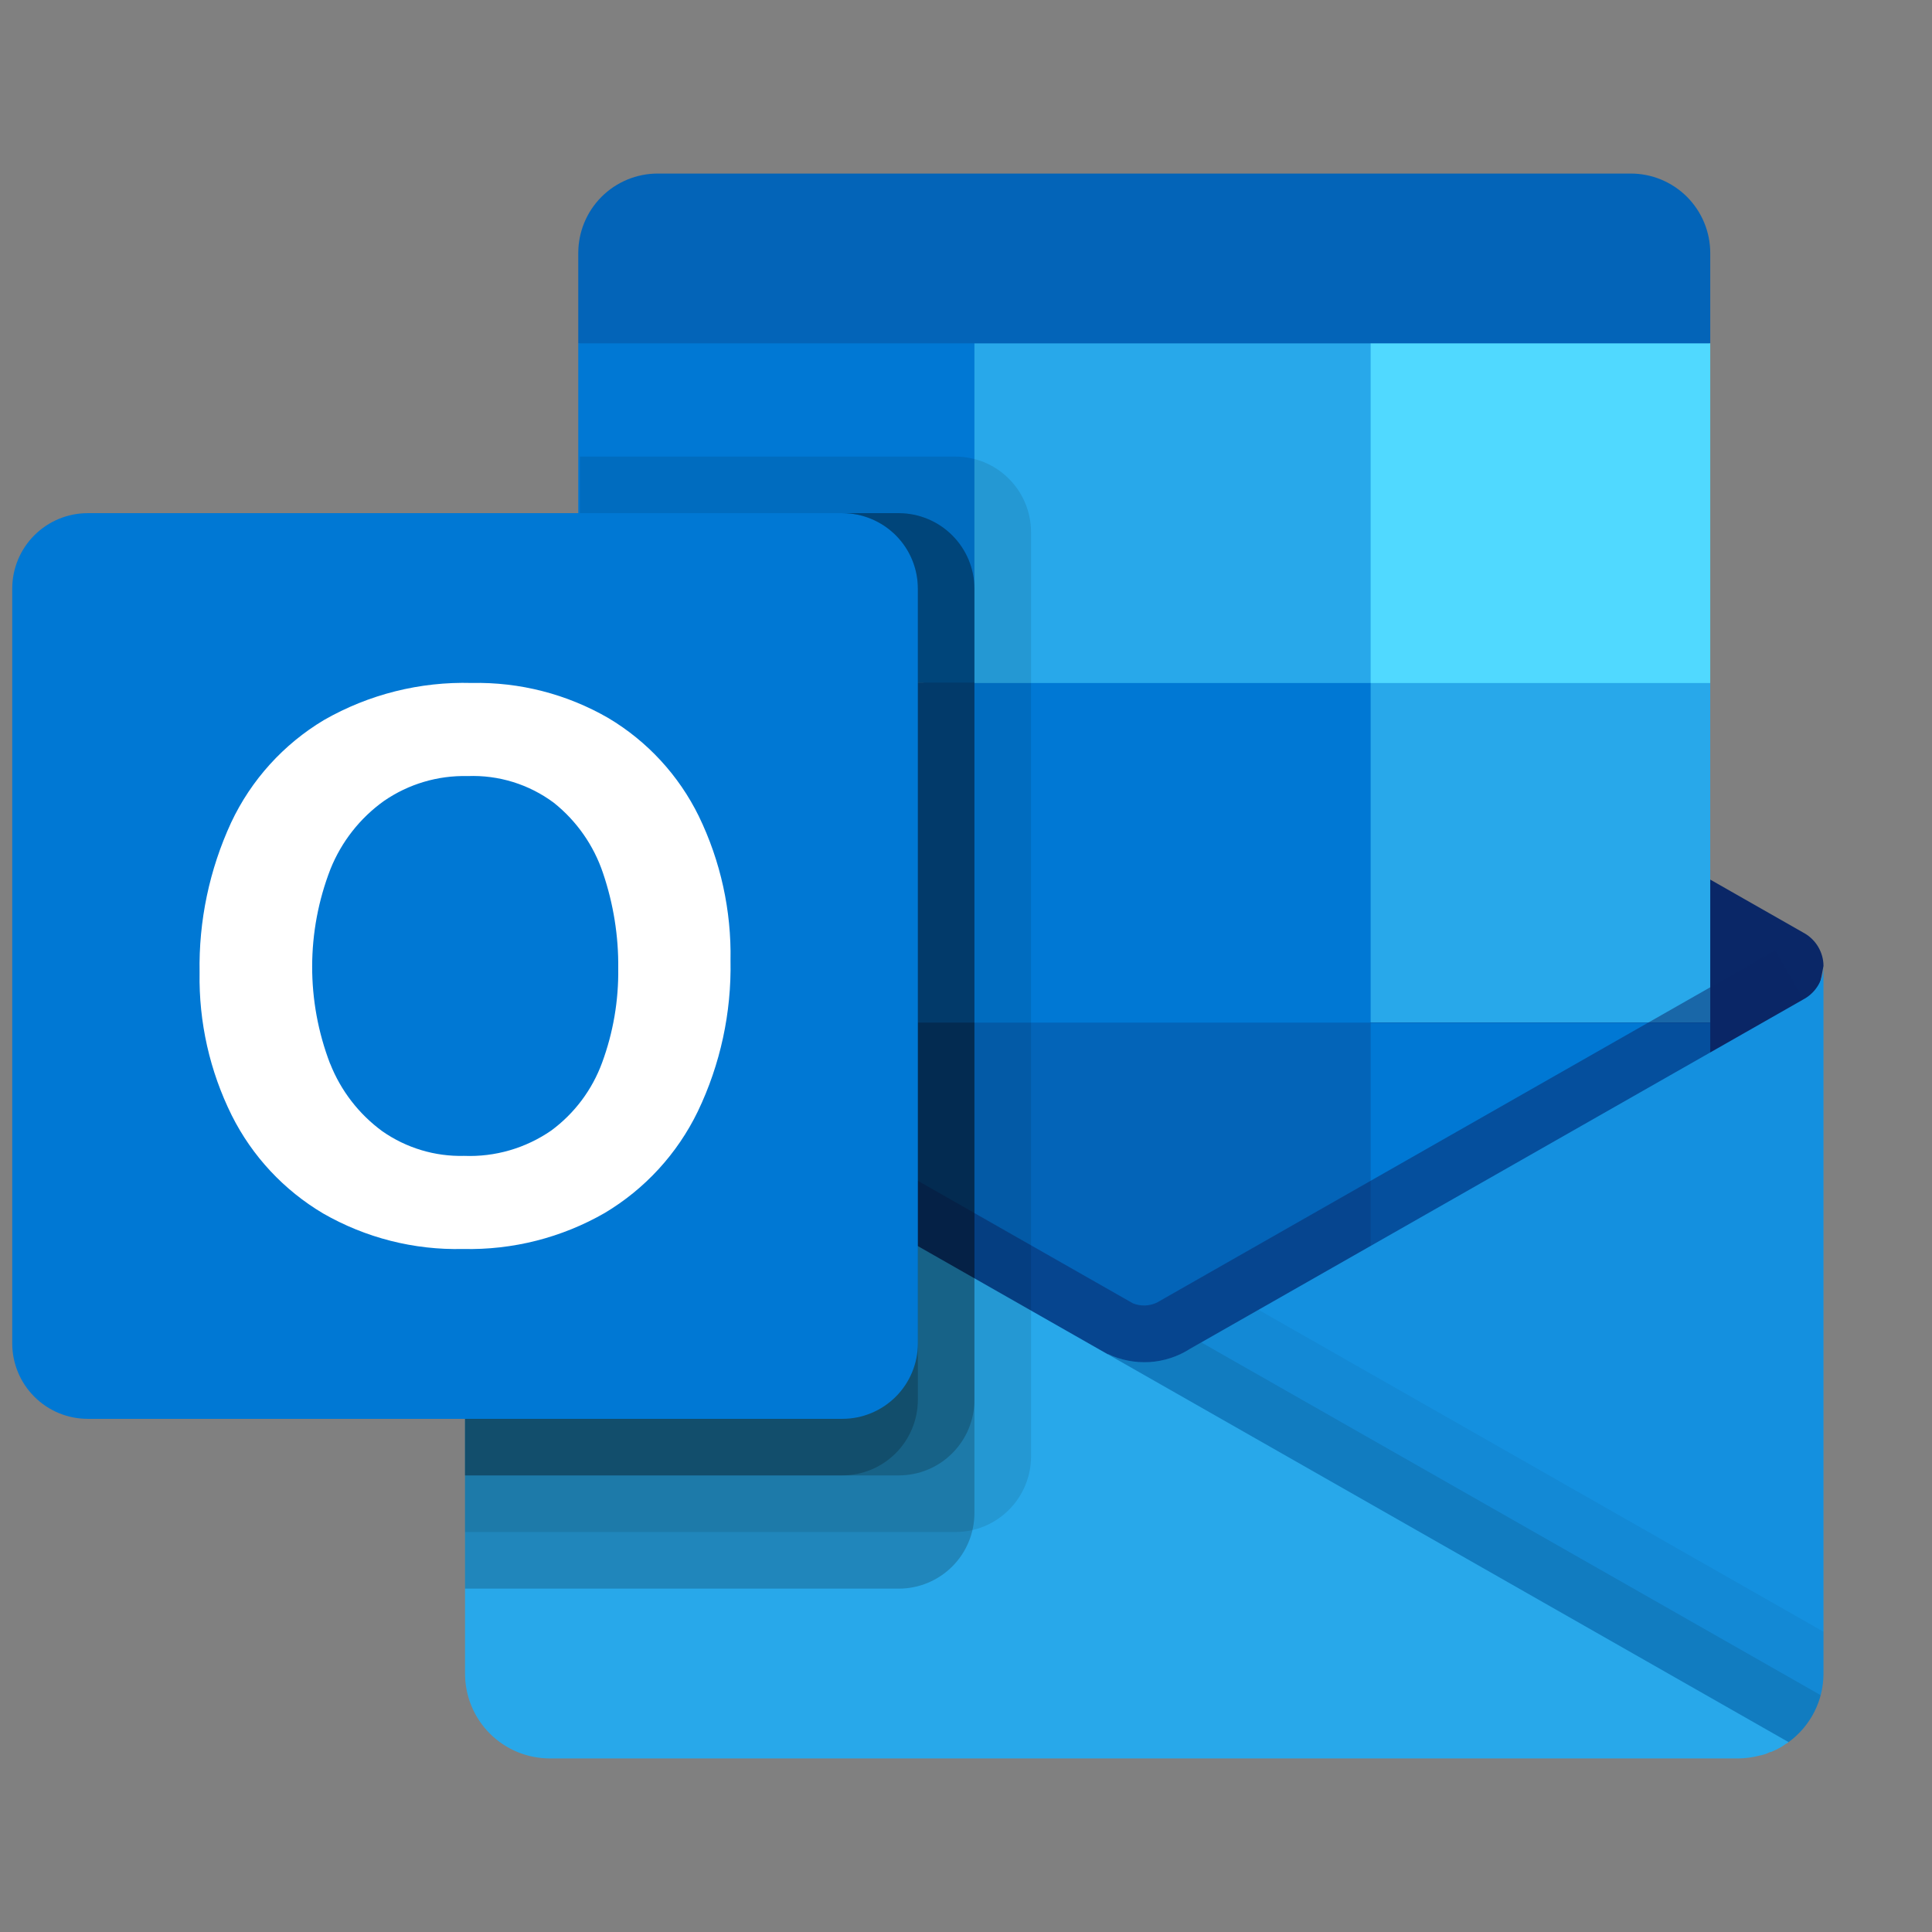 <svg width="36" height="36" viewBox="0 0 36 36" fill="none" xmlns="http://www.w3.org/2000/svg">
<rect x="0" y="0" width="36" height="36" fill="#808080" stroke="none"/>
<g clip-path="url(#clip0_1745_18350)">
<path d="M30.388 3.234H12.255C11.863 3.234 11.486 3.39 11.208 3.668C10.931 3.946 10.775 4.322 10.775 4.715V6.398L20.995 9.562L31.868 6.398V4.715C31.868 4.322 31.712 3.946 31.435 3.668C31.157 3.39 30.78 3.234 30.388 3.234Z" fill="#0364B8"/>
<path d="M33.609 19.482C33.763 18.996 33.886 18.501 33.978 18C33.978 17.877 33.945 17.756 33.883 17.649C33.822 17.543 33.733 17.454 33.627 17.392L33.613 17.384L33.609 17.382L22.178 10.87C22.129 10.838 22.078 10.809 22.025 10.783C21.806 10.674 21.566 10.618 21.322 10.618C21.078 10.618 20.837 10.674 20.618 10.783C20.566 10.809 20.515 10.838 20.465 10.869L9.034 17.383L9.03 17.385L9.018 17.392C8.911 17.454 8.822 17.542 8.76 17.649C8.698 17.756 8.666 17.877 8.665 18C8.757 18.501 8.88 18.996 9.034 19.482L21.155 28.346L33.609 19.482Z" fill="#0A2767"/>
<path d="M25.54 6.398H18.157L16.026 9.562L18.157 12.727L25.54 19.055H31.868V12.727L25.54 6.398Z" fill="#28A8EA"/>
<path d="M10.775 6.398H18.157V12.727H10.775V6.398Z" fill="#0078D4"/>
<path d="M25.54 6.398H31.868V12.727H25.54V6.398Z" fill="#50D9FF"/>
<path d="M25.54 19.055L18.157 12.727H10.775V19.055L18.157 25.383L29.582 27.247L25.54 19.055Z" fill="#0364B8"/>
<path d="M18.157 12.727H25.54V19.055H18.157V12.727Z" fill="#0078D4"/>
<path d="M10.775 19.055H18.157V25.383H10.775V19.055Z" fill="#064A8C"/>
<path d="M25.54 19.055H31.868V25.383H25.54V19.055Z" fill="#0078D4"/>
<path opacity="0.5" d="M21.522 27.722L9.084 18.652L9.606 17.734C9.606 17.734 20.939 24.189 21.111 24.286C21.182 24.314 21.258 24.328 21.334 24.326C21.41 24.323 21.485 24.306 21.555 24.273L33.085 17.703L33.608 18.619L21.522 27.722Z" fill="#0A2767"/>
<path d="M33.627 18.609L33.612 18.617L33.609 18.619L22.178 25.131C21.951 25.277 21.69 25.363 21.421 25.38C21.151 25.396 20.881 25.344 20.638 25.227L24.619 30.564L33.324 32.46V32.464C33.526 32.318 33.691 32.125 33.805 31.902C33.919 31.68 33.978 31.433 33.978 31.184V18C33.978 18.123 33.945 18.244 33.884 18.351C33.822 18.458 33.733 18.547 33.627 18.609Z" fill="#1490DF"/>
<path opacity="0.05" d="M33.978 31.184V30.405L23.449 24.406L22.178 25.131C21.951 25.277 21.69 25.363 21.421 25.38C21.151 25.396 20.881 25.344 20.638 25.227L24.619 30.565L33.324 32.46V32.464C33.526 32.318 33.691 32.125 33.805 31.903C33.919 31.68 33.978 31.434 33.978 31.184Z" fill="black"/>
<path opacity="0.1" d="M33.925 31.587L22.384 25.014L22.178 25.13C21.951 25.276 21.69 25.362 21.421 25.379C21.151 25.396 20.882 25.344 20.638 25.227L24.619 30.564L33.324 32.46V32.464C33.619 32.25 33.831 31.941 33.925 31.589V31.587Z" fill="black"/>
<path d="M9.034 18.622V18.612H9.024L8.992 18.591C8.891 18.529 8.808 18.442 8.751 18.338C8.694 18.235 8.664 18.118 8.665 18V31.184C8.665 31.391 8.706 31.597 8.785 31.789C8.864 31.981 8.981 32.156 9.128 32.303C9.275 32.45 9.449 32.566 9.641 32.646C9.834 32.725 10.039 32.766 10.247 32.766H32.396C32.527 32.764 32.658 32.747 32.786 32.713C32.852 32.701 32.916 32.68 32.976 32.65C32.998 32.647 33.02 32.64 33.039 32.629C33.125 32.593 33.207 32.547 33.282 32.491C33.303 32.481 33.313 32.481 33.324 32.46L9.034 18.622Z" fill="#28A8EA"/>
<path opacity="0.1" d="M19.212 27.141V9.914C19.211 9.541 19.063 9.184 18.799 8.921C18.536 8.657 18.179 8.509 17.806 8.508H10.806V16.372L9.034 17.382L9.029 17.384L9.016 17.391C8.91 17.453 8.821 17.542 8.759 17.649C8.698 17.756 8.665 17.877 8.665 18V28.547H17.806C18.179 28.546 18.536 28.397 18.799 28.134C19.063 27.87 19.211 27.514 19.212 27.141Z" fill="black"/>
<path opacity="0.2" d="M18.157 28.196V10.968C18.156 10.596 18.008 10.239 17.744 9.976C17.481 9.712 17.124 9.564 16.752 9.562H10.806V16.372L9.034 17.382L9.029 17.384L9.016 17.391C8.91 17.453 8.821 17.542 8.759 17.649C8.698 17.756 8.665 17.877 8.665 18V29.602H16.752C17.124 29.601 17.481 29.452 17.744 29.189C18.008 28.925 18.156 28.568 18.157 28.196Z" fill="black"/>
<path opacity="0.2" d="M18.157 26.086V10.968C18.156 10.596 18.008 10.239 17.744 9.976C17.481 9.712 17.124 9.564 16.752 9.562H10.806V16.372L9.034 17.382L9.029 17.384L9.016 17.391C8.91 17.453 8.821 17.542 8.759 17.649C8.698 17.756 8.665 17.877 8.665 18V27.492H16.752C17.124 27.491 17.481 27.343 17.744 27.079C18.008 26.816 18.156 26.459 18.157 26.086Z" fill="black"/>
<path opacity="0.2" d="M17.103 26.086V10.968C17.102 10.596 16.953 10.239 16.69 9.976C16.426 9.712 16.069 9.564 15.697 9.562H10.806V16.372L9.034 17.382L9.029 17.384L9.016 17.391C8.91 17.453 8.821 17.542 8.759 17.649C8.698 17.756 8.665 17.877 8.665 18V27.492H15.697C16.069 27.491 16.426 27.343 16.69 27.079C16.953 26.816 17.102 26.459 17.103 26.086Z" fill="black"/>
<path d="M1.634 9.562H15.697C16.07 9.562 16.427 9.711 16.691 9.974C16.955 10.238 17.103 10.595 17.103 10.968V25.032C17.103 25.404 16.955 25.762 16.691 26.026C16.427 26.289 16.07 26.438 15.697 26.438H1.634C1.261 26.438 0.903 26.289 0.64 26.026C0.376 25.762 0.228 25.404 0.228 25.032L0.228 10.968C0.228 10.595 0.376 10.238 0.64 9.974C0.903 9.711 1.261 9.562 1.634 9.562Z" fill="#0078D4"/>
<path d="M4.306 15.329C4.68 14.533 5.283 13.867 6.038 13.416C6.875 12.937 7.827 12.699 8.791 12.726C9.683 12.707 10.563 12.933 11.336 13.38C12.063 13.813 12.648 14.448 13.021 15.208C13.427 16.046 13.63 16.967 13.612 17.898C13.631 18.87 13.423 19.833 13.003 20.709C12.622 21.496 12.019 22.154 11.268 22.602C10.466 23.063 9.552 23.295 8.626 23.273C7.714 23.295 6.814 23.066 6.023 22.612C5.29 22.178 4.698 21.543 4.317 20.781C3.908 19.956 3.703 19.045 3.719 18.124C3.701 17.16 3.902 16.205 4.306 15.329ZM6.152 19.82C6.351 20.324 6.688 20.76 7.125 21.08C7.571 21.391 8.104 21.552 8.647 21.538C9.226 21.561 9.796 21.395 10.273 21.065C10.705 20.746 11.034 20.307 11.219 19.802C11.426 19.241 11.528 18.645 11.52 18.046C11.527 17.442 11.43 16.84 11.236 16.268C11.063 15.753 10.746 15.299 10.322 14.96C9.859 14.614 9.29 14.438 8.712 14.461C8.156 14.447 7.611 14.61 7.154 14.925C6.708 15.244 6.363 15.684 6.158 16.193C5.705 17.36 5.703 18.653 6.151 19.821L6.152 19.82Z" fill="white"/>
</g>
<defs>
<clipPath id="clip0_1745_18350">
<rect width="35.071" height="33.75" fill="white" transform="translate(0.091 1.125)"/>
</clipPath>
</defs>
</svg>
